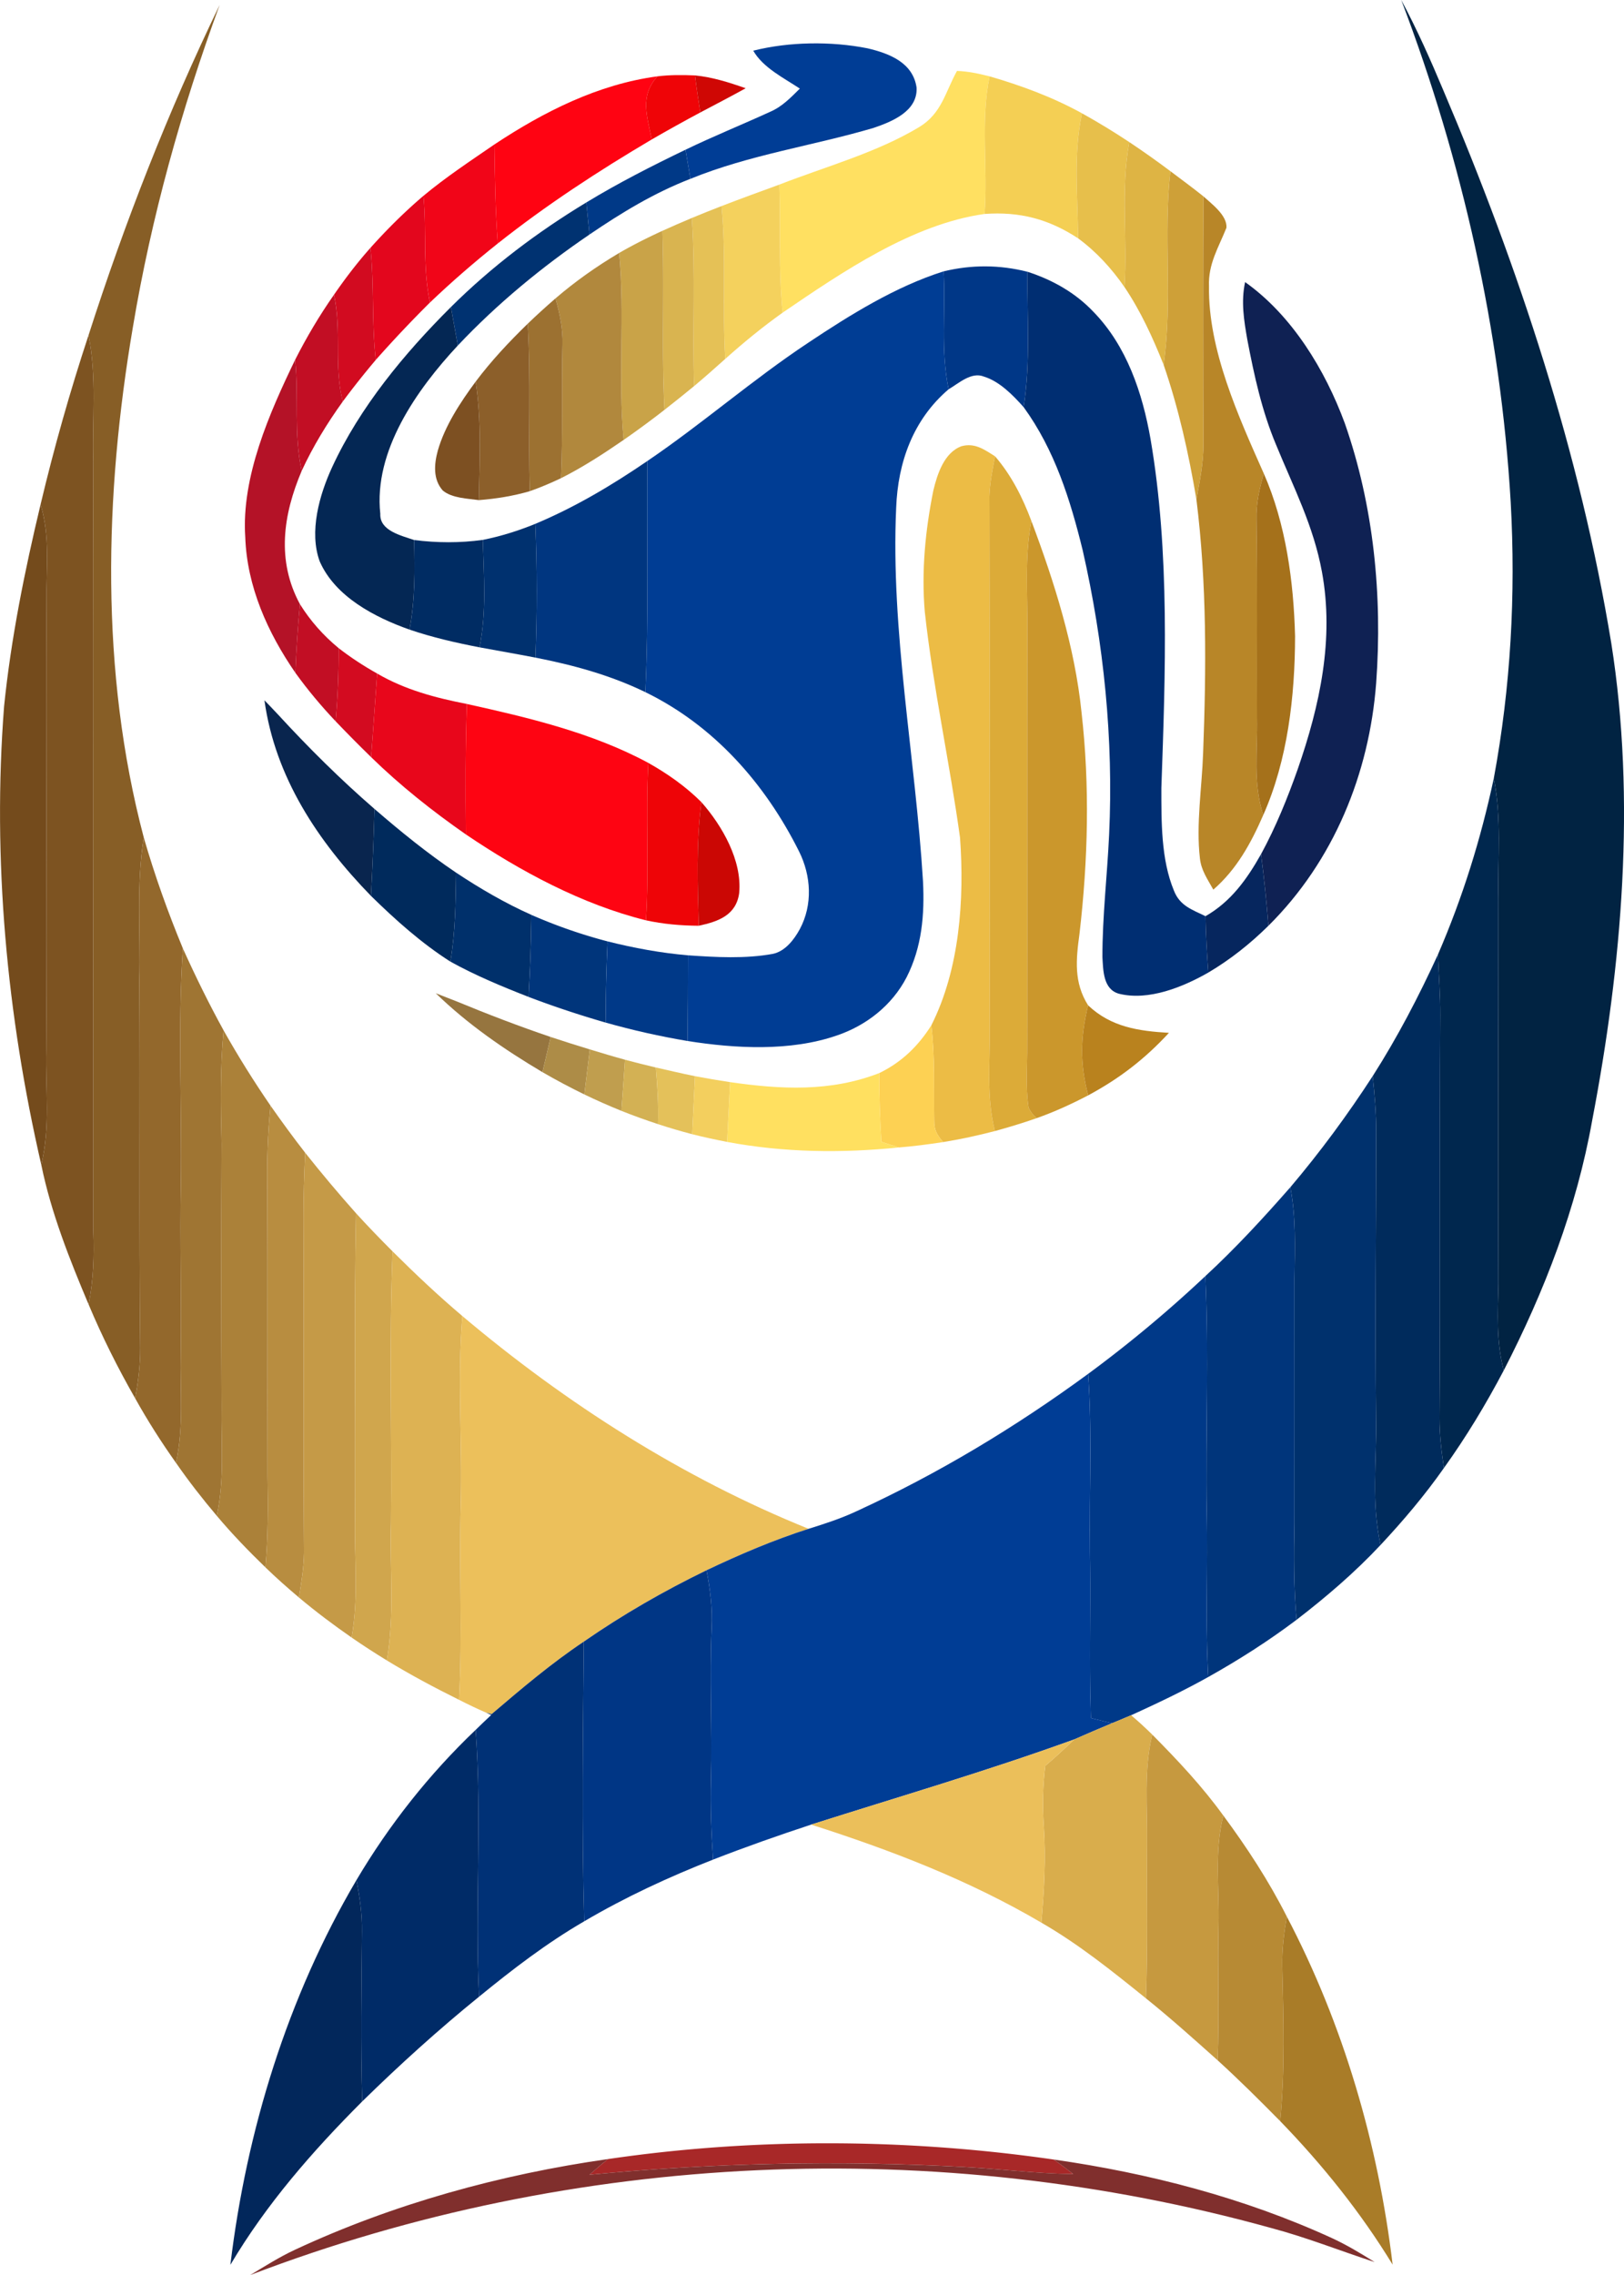 <svg xmlns="http://www.w3.org/2000/svg" viewBox="116.04 8.92 278.51 390.03"><path fill="#012342" d="M356.35 8.92c2.7 5.03 5.02 10.25 7.23 15.52 12.87 30.22 23.47 62.29 28.79 94.76 4.25 26.87 1.83 55.17-3.27 81.77-2.68 15.07-8.18 29.32-15.17 42.89-1.31-4.93-1.02-9.82-.91-14.86-.09-22 .01-44 0-66-.16-6.97.58-13.73-.8-20.64 2.9-15.63 3.78-31.47 2.9-47.34-1.72-29.41-8.31-58.59-18.77-86.1Z"/><path fill="#875e26" d="M153.71 9.76c-6.58 17.96-11.72 36.37-14.88 55.24-4.9 28.79-5.64 59.07 1.86 87.48-1.3 8.22-.53 16.21-.75 24.52.13 21-.09 42 .15 63 .02 2.91-.35 5.79-.87 8.65-2.98-5.21-5.67-10.58-7.99-16.11.84-4.16.96-8.32.81-12.54.03-44.01-.12-87.98 0-132-.22-7.32.63-14.35-.82-21.6 6.17-19.22 13.69-38.46 22.49-56.64Z"/><path fill="#003d95" d="M245.22 17.61c6.16-1.55 13.35-1.64 19.58-.41 3.72.87 7.81 2.43 8.43 6.74.21 4.05-4.21 5.83-7.38 6.91-10.48 3.09-21.2 4.57-31.41 8.73l-.84-4.99c4.77-2.31 9.69-4.29 14.51-6.5 2.07-.89 3.53-2.43 5.1-3.98-2.74-1.82-6.32-3.58-7.99-6.5Z"/><path fill="#ffe061" d="M280.16 21.08c1.87.06 3.78.47 5.59.93-1.58 7.7-.27 15.69-.86 23.59-12.41 1.74-24.44 9.98-34.63 16.92-.74-7.32-.32-14.61-.57-21.95 7.96-3.1 16.67-5.46 24-9.87 3.86-2.35 4.44-5.95 6.47-9.62Z"/><path fill="#ff0312" d="M228.78 22.01c-3.08 3.46-1.75 6.78-.97 10.82-9.13 5.39-18.09 11.24-26.4 17.83-.43-5.65-.5-11.3-.59-16.97 8.45-5.6 17.8-10.33 27.96-11.68Z"/><path fill="#ef0407" d="M228.78 22.01c2.16-.27 4.28-.25 6.45-.16.24 2.13.58 4.23.91 6.35-2.8 1.5-5.58 3.04-8.33 4.63-.78-4.04-2.11-7.36.97-10.82Z"/><path fill="#cf0704" d="M235.23 21.85c3.01.3 5.85 1.2 8.69 2.2-2.57 1.43-5.18 2.77-7.78 4.15-.33-2.12-.67-4.22-.91-6.35Z"/><path fill="#f4cf54" d="M285.75 22.01c5.48 1.59 10.83 3.57 15.84 6.33-1.5 7.24-.72 13.97-.66 21.44-5.05-3.31-9.99-4.61-16.04-4.18.59-7.9-.72-15.89.86-23.59Z"/><path fill="#e7bf4b" d="M301.59 28.34c2.77 1.54 5.48 3.19 8.12 4.94-1.52 8.13-.28 16.56-.83 24.85-2.21-3.19-4.82-6.05-7.95-8.35-.06-7.47-.84-14.2.66-21.44Z"/><path fill="#f10518" d="M200.82 33.69c.09 5.67.16 11.32.59 16.97-4.02 3.2-7.91 6.57-11.63 10.12-1.3-6.12-.54-12.1-1.12-18.29 3.83-3.19 8.05-5.98 12.16-8.8Z"/><path fill="#deb444" d="M309.71 33.28c2.4 1.6 4.75 3.26 7.05 4.99-1.27 11.08.42 22.11-1.16 33.2-1.84-4.62-3.93-9.2-6.72-13.34.55-8.29-.69-16.72.83-24.85Z"/><path fill="#003987" d="m233.6 34.59.84 4.99c-6.21 2.4-11.83 5.82-17.31 9.55l-.54-5.5c5.48-3.33 11.23-6.26 17.01-9.04Z"/><path fill="#cea038" d="M316.76 38.27c1.9 1.43 3.81 2.83 5.67 4.32-.07 14.13-.06 28.27 0 42.41.01 3.25-.63 6.37-1.21 9.54-1.32-7.83-3.03-15.55-5.62-23.07 1.58-11.09-.11-22.12 1.16-33.2Z"/><path fill="#f4d15d" d="M249.69 40.57c.25 7.34-.17 14.63.57 21.95-3.44 2.45-6.7 5.12-9.84 7.93-.53-8.75.2-17.46-.64-26.2 3.28-1.27 6.6-2.47 9.91-3.68Z"/><path fill="#e3061d" d="M188.66 42.49c.58 6.19-.18 12.17 1.12 18.29a210.99 210.99 0 0 0-9.3 9.85c-.71-6.4-.25-12.82-.91-19.22 2.83-3.16 5.86-6.17 9.09-8.92Z"/><path fill="#b88628" d="M322.43 42.59c1.41 1.29 4.11 3.28 3.94 5.38-1.35 3.38-3.15 6.2-2.99 10.03-.17 10.87 5.06 22.33 9.4 32.11-.76 2.59-1.34 5.17-1.26 7.89.17 11.33.04 22.67.09 34 .11 5.77-.73 11.03 1.07 16.66-2.09 4.8-4.55 9.3-8.56 12.78-.98-1.78-2.08-3.29-2.3-5.37-.68-5.83.35-12.18.55-18.06.55-14.56.65-28.99-1.15-43.47.58-3.17 1.22-6.29 1.21-9.54-.06-14.14-.07-28.28 0-42.41Z"/><path fill="#003271" d="m216.59 43.63.54 5.5c-8.16 5.56-15.8 11.84-22.58 19.03-.4-2.2-.79-4.4-1.18-6.6 6.97-6.92 14.82-12.85 23.22-17.93Z"/><path fill="#e5c156" d="M239.78 44.25c.84 8.74.11 17.45.64 26.2-1.76 1.58-3.53 3.14-5.34 4.66-.32-9.62.26-19.23-.39-28.82 1.69-.71 3.39-1.38 5.09-2.04Z"/><path fill="#d9b450" d="M234.69 46.29c.65 9.59.07 19.2.39 28.82-1.67 1.38-3.37 2.73-5.08 4.07-.52-10.23-.01-20.45-.36-30.69 1.67-.76 3.36-1.49 5.05-2.2Z"/><path fill="#c9a348" d="M229.64 48.49c.35 10.24-.16 20.46.36 30.69a154.05 154.05 0 0 1-7.01 5.16c-.99-10.71.24-21.37-.77-32.05 2.41-1.4 4.89-2.63 7.42-3.8Z"/><path fill="#d20b20" d="M179.57 51.41c.66 6.4.2 12.82.91 19.22a143.4 143.4 0 0 0-5.65 7.12c-1.58-6.09-.16-12.18-1.52-18.29 1.93-2.8 4-5.51 6.26-8.05Z"/><path fill="#b1883d" d="M222.22 52.29c1.01 10.68-.22 21.34.77 32.05-3.43 2.36-7.01 4.69-10.74 6.56.34-7.63.07-15.26.26-22.9.08-2.72-.47-5.32-1.21-7.92 3.4-2.92 7.07-5.51 10.92-7.79Z"/><path fill="#003787" d="M292.25 55.51c-.09 7.84.55 15.41-.66 23.21-1.83-2.05-4.13-4.42-6.82-5.24-2.14-.87-4.32 1.17-6.05 2.18-1.39-6.81-.47-13.33-.85-20.22 4.85-1.16 9.54-1.14 14.38.07Z"/><path fill="#003d94" d="M277.87 55.44c.38 6.89-.54 13.41.85 20.22-6.07 5.18-8.7 12.49-8.99 20.33-.97 21.05 3.32 42.95 4.6 64.01.29 5.72-.18 11.3-2.82 16.48-2.49 4.8-6.89 8.25-11.97 9.97-7.97 2.75-17.38 2.24-25.59.94.05-4.9.08-9.79.08-14.69 4.75.33 9.85.62 14.56-.25 2.11-.45 3.63-2.43 4.61-4.23 2.24-4.18 1.96-9.16-.13-13.34-5.8-11.6-14.57-21.56-26.36-27.3.61-13.18.22-26.43.36-39.63 9.46-6.42 18.03-13.94 27.58-20.27 7.14-4.76 15-9.65 23.22-12.24Z"/><path fill="#002e72" d="M292.25 55.51c4.29 1.39 8.23 3.6 11.35 6.91 5.68 5.85 8.37 13.88 9.75 21.76 3.34 19.4 2.55 40.21 1.86 59.82 0 5.71-.07 12.28 2.16 17.62 1.01 2.6 3.11 3.25 5.41 4.37.07 3.22.24 6.44.49 9.66-4.37 2.5-10.25 4.89-15.31 3.64-2.74-.74-2.72-3.99-2.86-6.28-.01-7 .83-14.02 1.15-21.01.77-16.33-.91-32.8-4.53-48.73-2.13-8.69-4.81-17.23-10.13-24.55 1.21-7.8.57-15.37.66-23.21Z"/><path fill="#0f2153" d="M329.57 57.28c8.06 5.72 13.73 15.07 17.1 24.21 4.96 14.15 6.47 29.6 5.38 44.5-1.18 15.59-7.3 30.56-18.48 41.64-.32-4.1-.74-8.19-1.27-12.27 2.54-4.67 4.53-9.57 6.3-14.59 3.78-10.89 6.27-22.27 4.15-33.8-1.45-7.92-4.86-14.46-7.87-21.8-2.44-5.82-3.75-11.85-4.93-18.02-.58-3.32-1.1-6.51-.38-9.87Z"/><path fill="#c20e24" d="M173.31 59.46c1.36 6.11-.06 12.2 1.52 18.29-2.7 3.75-5.11 7.7-7.05 11.89-1.4-6.38-.47-12.57-1.13-19.03 1.96-3.86 4.17-7.6 6.66-11.15Z"/><path fill="#9c7131" d="M211.3 60.08c.74 2.6 1.29 5.2 1.21 7.92-.19 7.64.08 15.27-.26 22.9-1.74.83-3.52 1.58-5.35 2.23-.3-9.58.2-19.14-.36-28.71 1.54-1.49 3.14-2.93 4.76-4.34Z"/><path fill="#042754" d="M193.37 61.56c.39 2.2.78 4.4 1.18 6.6-7 7.51-14.47 18.05-13.29 28.85-.14 2.92 3.63 3.73 5.79 4.49.14 5.16.17 10.26-.78 15.36-5.94-2.1-12.74-5.63-15.4-11.69-1.86-5.07-.06-11.42 2.13-16.16 4.75-10.29 12.38-19.49 20.37-27.45Z"/><path fill="#8c5f2a" d="M206.54 64.42c.56 9.57.06 19.13.36 28.71-2.86.83-5.77 1.3-8.74 1.53.12-6.81.49-13.53-.55-20.31 2.68-3.57 5.73-6.82 8.93-9.93Z"/><path fill="#7d5321" d="M131.22 66.4c1.45 7.25.6 14.28.82 21.6-.12 44.02.03 87.99 0 132 .15 4.22.03 8.38-.81 12.54-3.25-7.69-6.44-15.73-8.11-23.93 1.58-6.58.7-12.95.85-19.61.17-25.67-.09-51.33.05-77-.07-5.72.65-11-1.02-16.6 2.32-9.77 5.07-19.46 8.22-29Z"/><path fill="#b41227" d="M166.65 70.61c.66 6.46-.27 12.65 1.13 19.03-3.19 7.52-4.35 15.38-.3 22.86-.37 3.92-.63 7.83-.79 11.76-4.75-6.89-8.3-14.79-8.59-23.26-.69-10.3 4.14-21.27 8.55-30.39Z"/><path fill="#7d5022" d="M197.61 74.35c1.04 6.78.67 13.5.55 20.31-1.94-.27-4.61-.33-6.18-1.64-1.71-1.92-1.49-4.53-.86-6.84 1.21-4.25 3.88-8.3 6.49-11.83Z"/><path fill="#ecbc45" d="M280.93 85.42c2.31-.63 3.92.58 5.76 1.73-.45 2.27-.89 4.52-.98 6.85.1 30.21.01 60.74.06 91 .08 6.06-.61 11.86.89 17.83-2.93.76-5.89 1.41-8.88 1.89-1.06-1.27-1.52-1.99-1.52-3.69-.1-5.46.15-10.88-.5-16.33 4.86-9.63 5.69-21.59 4.92-32.18-1.78-12.92-4.62-25.72-6.04-38.71-.6-6.92.09-13.99 1.46-20.78.67-2.8 1.85-6.52 4.83-7.61Z"/><path fill="#003680" d="M227.07 87.95c-.14 13.2.25 26.45-.36 39.63-5.99-2.91-12.34-4.64-18.85-5.92.3-7.66.3-15.27-.02-22.93 6.81-2.85 13.14-6.62 19.23-10.78Z"/><path fill="#dcab38" d="M286.69 87.15c2.81 3.27 4.73 7.07 6.23 11.09-1.21 6.3-.62 12.41-.7 18.76-.03 23.67.01 47.33-.02 71 .03 3.57-.31 7.28.24 10.8.29.67.75 1.27 1.37 1.82-2.36.83-4.75 1.55-7.15 2.21-1.5-5.97-.81-11.77-.89-17.83-.05-30.26.04-60.79-.06-91 .09-2.33.53-4.58.98-6.85Z"/><path fill="#a5711b" d="M332.78 90.11c3.79 8.61 5.12 18.55 5.36 27.89-.02 10.24-1.26 21.22-5.46 30.66-1.8-5.63-.96-10.89-1.07-16.66-.05-11.33.08-22.67-.09-34-.08-2.72.5-5.3 1.26-7.89Z"/><path fill="#744b1c" d="M123 95.4c1.67 5.6.95 10.88 1.02 16.6-.14 25.67.12 51.33-.05 77-.15 6.66.73 13.03-.85 19.61-5.91-25.64-8.41-52.32-6.38-78.6 1.19-11.65 3.53-23.22 6.26-34.61Z"/><path fill="#00316f" d="M207.84 98.73c.32 7.66.32 15.27.02 22.93-3.19-.62-6.39-1.16-9.58-1.76 1.22-6.15.73-12.21.56-18.42 3.08-.62 6.09-1.56 9-2.75Z"/><path fill="#cb972c" d="M292.92 98.24c3.93 10.43 7.45 21.61 8.59 32.73 1.45 12.69 1.13 25.36-.34 38.03-.6 4.42-1.01 8.31 1.47 12.27-1.33 5.65-1.42 9.79.01 15.44-2.85 1.49-5.8 2.84-8.84 3.91-.62-.55-1.08-1.15-1.37-1.82-.55-3.52-.21-7.23-.24-10.8.03-23.67-.01-47.33.02-71 .08-6.35-.51-12.46.7-18.76Z"/><path fill="#002c63" d="M187.05 101.5c3.92.5 7.87.52 11.79-.02.17 6.21.66 12.27-.56 18.42-4.08-.79-8.07-1.7-12.01-3.04.95-5.1.92-10.2.78-15.36Z"/><path fill="#c20e24" d="M167.48 112.5c1.8 2.88 4.01 5.37 6.63 7.53.02 4.21-.15 8.36-.51 12.55-2.48-2.62-4.8-5.39-6.91-8.32.16-3.93.42-7.84.79-11.76Z"/><path fill="#d30b20" d="M174.11 120.03c2.08 1.62 4.31 3.07 6.61 4.36-.36 4.77-.66 9.55-1.04 14.33-2.06-2.01-4.09-4.06-6.08-6.14.36-4.19.53-8.34.51-12.55Z"/><path fill="#e8061b" d="M180.72 124.39c4.8 2.8 9.99 4.16 15.39 5.22-.27 7.45-.24 14.91-.18 22.36-5.73-3.99-11.25-8.37-16.25-13.25.38-4.78.68-9.56 1.04-14.33Z"/><path fill="#09254e" d="M161.39 128.98c.78.8 1.55 1.61 2.31 2.42 5.23 5.69 10.73 11.15 16.56 16.2-.13 4.98-.33 9.94-.6 14.91-9.1-9.35-16.44-20.36-18.27-33.53Z"/><path fill="#fe0412" d="M196.11 129.61c10.53 2.33 21.56 4.94 31.11 10.1-.48 9 .16 17.99-.4 26.99-11-2.73-21.54-8.41-30.89-14.73-.06-7.45-.09-14.91.18-22.36Z"/><path fill="#ee0407" d="M227.22 139.71c3.31 1.86 6.41 4.04 9.1 6.72-.91 7.07-.65 14.1-.45 21.2-3.04-.02-6.08-.28-9.05-.93.56-9-.08-17.99.4-26.99Z"/><path fill="#00274e" d="M372.22 142.36c1.38 6.91.64 13.67.8 20.64.01 22-.09 44 0 66-.11 5.04-.4 9.93.91 14.86-3.05 5.79-6.44 11.41-10.26 16.73-.43-2.85-.76-5.7-.76-8.59.18-23-.01-46 .13-69 .02-3.49-.25-6.95-.4-10.43 4.25-9.83 7.34-19.74 9.58-30.21Z"/><path fill="#cb0704" d="M236.32 146.43c3.57 4.05 7 10.01 6.49 15.57-.5 3.83-3.61 4.92-6.94 5.63-.2-7.1-.46-14.13.45-21.2Z"/><path fill="#002a5c" d="M180.26 147.6c4.49 3.89 9.07 7.6 13.99 10.92-.08 5.12-.11 10.19-.97 15.26-4.96-3.16-9.43-7.16-13.62-11.27.27-4.97.47-9.93.6-14.91Z"/><path fill="#93682c" d="M140.69 152.48c1.87 6.48 4.13 12.8 6.71 19.03-.89 13.46-.15 27.01-.34 40.49-.19 9.67.12 19.33-.02 29-.14 6.35.55 12.43-.82 18.71-2.53-3.56-4.87-7.24-7-11.06.52-2.86.89-5.74.87-8.65-.24-21-.02-42-.15-63 .22-8.31-.55-16.3.75-24.52Z"/><path fill="#06265e" d="M332.3 155.36c.53 4.08.95 8.17 1.27 12.27-3.11 3.07-6.54 5.8-10.3 8.02-.25-3.22-.42-6.44-.49-9.66 4.37-2.5 7.1-6.33 9.52-10.63Z"/><path fill="#00306b" d="M194.25 158.52c4.13 2.74 8.4 5.23 12.93 7.25-.06 4.69-.23 9.37-.49 14.06-4.56-1.78-9.13-3.68-13.41-6.05.86-5.07.89-10.14.97-15.26Z"/><path fill="#00357b" d="M207.18 165.77a87.64 87.64 0 0 0 13.05 4.54c-.21 4.64-.32 9.27-.33 13.92-4.46-1.29-8.88-2.75-13.21-4.4.26-4.69.43-9.37.49-14.06Z"/><path fill="#003988" d="M220.23 170.31c4.52 1.14 9.15 1.99 13.8 2.39 0 4.9-.03 9.79-.08 14.69-4.74-.8-9.43-1.85-14.05-3.16.01-4.65.12-9.28.33-13.92Z"/><path fill="#9f7533" d="M147.4 171.51c2.15 4.77 4.46 9.47 6.98 14.05-.6 6.48-.49 12.95-.34 19.44-.08 15-.07 30 0 45-.1 6.37.53 12.48-.82 18.79-2.47-2.92-4.82-5.93-7-9.08 1.37-6.28.68-12.36.82-18.71.14-9.67-.17-19.33.02-29 .19-13.48-.55-27.03.34-40.49Z"/><path fill="#002b5c" d="M362.64 172.57c.15 3.48.42 6.94.4 10.43-.14 23 .05 46-.13 69 0 2.89.33 5.74.76 8.59-3.28 4.67-6.97 9.03-10.87 13.2-1.62-7.42-.63-14.27-.77-21.79-.18-16.34.01-32.66.03-49 0-3.21-.27-6.4-.61-9.59 4.25-6.66 7.9-13.66 11.19-20.84Z"/><path fill="#96753f" d="M190.77 179.2c1.23.47 2.45.95 3.66 1.43 5.29 2.19 10.63 4.23 16.05 6.07l-1.41 6.03c-6.53-3.87-12.85-8.23-18.3-13.53Z"/><path fill="#b9821e" d="M302.64 181.27c3.95 3.74 8.65 4.41 13.87 4.72-4.13 4.48-8.49 7.84-13.86 10.72-1.43-5.65-1.34-9.79-.01-15.44Z"/><path fill="#fdd153" d="M275.76 184.7c.65 5.45.4 10.87.5 16.33 0 1.7.46 2.42 1.52 3.69-2.51.38-5.04.72-7.58.92-1-.31-2.01-.64-3.01-.97-.23-3.92-.39-7.85-.36-11.78 3.82-1.85 6.68-4.62 8.93-8.19Z"/><path fill="#ab8139" d="M154.38 185.56c2.49 4.43 5.18 8.73 8.05 12.91-.48 4.85-.64 9.66-.54 14.53.06 16.33-.01 32.67.03 49 .1 5.22.09 10.43-.36 15.63-2.91-2.82-5.73-5.73-8.34-8.84 1.35-6.31.72-12.42.82-18.79-.07-15-.08-30 0-45-.15-6.49-.26-12.96.34-19.44Z"/><path fill="#ad8c47" d="M210.48 186.7c2.23.74 4.46 1.45 6.71 2.13-.32 2.58-.63 5.15-.94 7.72-2.44-1.19-4.84-2.46-7.18-3.82l1.41-6.03Z"/><path fill="#c09e4e" d="M217.19 188.83c2.01.61 4.02 1.22 6.04 1.77-.2 2.93-.41 5.85-.61 8.77-2.15-.87-4.28-1.81-6.37-2.82.31-2.57.62-5.14.94-7.72Z"/><path fill="#d3b154" d="M223.23 190.6c1.76.47 3.51.92 5.28 1.33.28 3.24.47 6.46.37 9.71-2.11-.7-4.2-1.44-6.26-2.27.2-2.92.41-5.84.61-8.77Z"/><path fill="#e4c15a" d="M228.51 191.93c2.23.5 4.47 1.04 6.72 1.49l-.48 9.95c-1.97-.52-3.93-1.09-5.87-1.73.1-3.25-.09-6.47-.37-9.71Z"/><path fill="#ffe060" d="M266.83 192.89c-.03 3.93.13 7.86.36 11.78 1 .33 2.01.66 3.01.97-9.85 1-19.72.88-29.47-.95.18-3.42.35-6.83.51-10.25 8.75 1.26 17.19 1.7 25.59-1.55Z"/><path fill="#f3cf5e" d="M235.23 193.42c2 .38 4 .72 6.01 1.02-.16 3.42-.33 6.83-.51 10.25-2.01-.39-4-.82-5.98-1.32l.48-9.95Z"/><path fill="#00316d" d="M351.45 193.41c.34 3.19.61 6.38.61 9.59-.02 16.34-.21 32.66-.03 49 .14 7.52-.85 14.37.77 21.79-4.39 4.69-9.31 8.91-14.41 12.83-.49-5.54-.46-11.07-.35-16.62.02-14 0-28 0-42 .07-5.23.27-10.37-.71-15.54 5.12-6.04 9.81-12.41 14.12-19.05Z"/><path fill="#b88d40" d="M162.43 198.47c1.92 2.74 3.89 5.44 5.94 8.07-.17 3.82-.29 7.64-.28 11.46.09 19-.06 38.01.09 57-.04 2.63-.44 5.21-.88 7.79-1.96-1.66-3.89-3.36-5.74-5.16.45-5.2.46-10.41.36-15.63-.04-16.33.03-32.67-.03-49-.1-4.87.06-9.68.54-14.53Z"/><path fill="#c59a47" d="M168.37 206.54c2.81 3.54 5.72 7 8.72 10.37-.34 17.36-.06 34.73-.17 52.09-.15 6.99.66 13.71-.58 20.66-3.11-2.16-6.14-4.43-9.04-6.87.44-2.58.84-5.16.88-7.79-.15-18.99 0-38-.09-57-.01-3.82.11-7.64.28-11.46Z"/><path fill="#00357b" d="M337.33 212.46c.98 5.17.78 10.31.71 15.54 0 14 .02 28 0 42-.11 5.55-.14 11.08.35 16.62-4.8 3.62-9.88 6.86-15.13 9.8-.55-9.47-.06-18.94-.29-28.42-.2-13.43.4-26.88-.22-40.3 5.18-4.78 9.94-9.95 14.58-15.24Z"/><path fill="#d0a64d" d="M177.09 216.91c2.04 2.24 4.14 4.41 6.28 6.55-.62 15.49-.12 31.03-.28 46.54-.22 8.14.63 15.7-.7 23.59-2.05-1.26-4.07-2.56-6.05-3.93 1.24-6.95.43-13.67.58-20.66.11-17.36-.17-34.73.17-52.09Z"/><path fill="#ddb253" d="M183.37 223.46c3.86 3.84 7.81 7.57 11.96 11.08-.89 10.85.03 21.59-.27 32.46-.29 11.11.29 22.25-.29 33.34-4.21-2.09-8.36-4.3-12.38-6.75 1.33-7.89.48-15.45.7-23.59.16-15.51-.34-31.05.28-46.54Z"/><path fill="#003988" d="M322.75 227.7c.62 13.42.02 26.87.22 40.3.23 9.48-.26 18.95.29 28.42-4.31 2.41-8.75 4.52-13.24 6.56-1.08.46-2.16.92-3.25 1.36-1.22-.27-2.43-.57-3.64-.88-.33-9.48-.01-18.97-.17-28.46-.14-10.17.41-20.39-.31-30.54a218.98 218.98 0 0 0 20.1-16.76Z"/><path fill="#ecc05b" d="M195.33 234.54c17.76 14.99 37.8 27.77 59.38 36.48-5.99 1.92-11.82 4.4-17.51 7.11-7.3 3.54-14.36 7.6-21.04 12.23-5.6 3.74-10.69 8.07-15.81 12.43l-.92-.24c-1.58-.69-3.13-1.43-4.66-2.21.58-11.09 0-22.23.29-33.34.3-10.87-.62-21.61.27-32.46Z"/><path fill="#003d95" d="M302.65 244.46c.72 10.15.17 20.37.31 30.54.16 9.49-.16 18.98.17 28.46 1.21.31 2.42.61 3.64.88-2.17.9-4.34 1.83-6.49 2.78-14.88 5.39-30.05 9.82-45.13 14.61-5.66 1.86-11.27 3.84-16.82 6-.31-4.57-.49-9.15-.36-13.73.23-8.67-.28-17.33.11-26 .16-3.34-.24-6.6-.88-9.87 5.69-2.71 11.52-5.19 17.51-7.11 2.79-.87 5.56-1.77 8.21-3.01 14.04-6.45 27.27-14.42 39.73-23.55Z"/><path fill="#003685" d="M237.2 278.13c.64 3.27 1.04 6.53.88 9.87-.39 8.67.12 17.33-.11 26-.13 4.58.05 9.16.36 13.73-7.62 2.99-15.05 6.43-22.1 10.58-.44-15.96-.2-31.98-.07-47.95 6.68-4.63 13.74-8.69 21.04-12.23Z"/><path fill="#003176" d="M216.16 290.36c-.13 15.97-.37 31.99.07 47.95-6.43 3.73-12.29 8.23-18.03 12.92-.75-15.21.52-30.56-.59-45.74.88-.86 1.77-1.71 2.67-2.55l-.85-.39.92.24c5.12-4.36 10.21-8.69 15.81-12.43Z"/><path fill="#d9ad4c" d="M310.02 302.98c1.25 1.05 2.45 2.16 3.62 3.31-1.47 6.27-.8 12.36-.88 18.71-.07 8.85.14 17.67-.19 26.52-5.78-4.66-11.49-9.26-17.94-12.98.48-5.51.8-11.01.42-16.54-.25-3.5-.17-6.85.24-10.34 1.72-1.45 3.36-2.99 4.99-4.54 2.15-.95 4.32-1.88 6.49-2.78 1.09-.44 2.17-.9 3.25-1.36Z"/><path fill="#002b67" d="M197.61 305.49c1.11 15.18-.16 30.53.59 45.74-6.97 5.65-13.63 11.68-20.04 17.96-.3-9.73-.14-19.47-.05-29.19.04-2.96-.38-5.86-.94-8.76 5.6-9.46 12.48-18.17 20.44-25.75Z"/><path fill="#c6993f" d="M313.64 306.29c4.35 4.39 8.56 8.86 12.19 13.88-1.58 6.35-.65 12.4-.81 18.83-.18 7.71.16 15.42-.17 23.13-4.06-3.63-8.05-7.21-12.28-10.61.33-8.85.12-17.67.19-26.52.08-6.35-.59-12.44.88-18.71Z"/><path fill="#ebbf5a" d="M300.28 307.12c-1.63 1.55-3.27 3.09-4.99 4.54-.41 3.49-.49 6.84-.24 10.34.38 5.53.06 11.03-.42 16.54-12.49-7.33-25.72-12.4-39.48-16.81 15.08-4.79 30.25-9.22 45.13-14.61Z"/><path fill="#b78a34" d="M325.83 320.17c4.07 5.5 7.8 11.21 10.89 17.32-.48 2.82-.84 5.64-.78 8.51.2 8.8.5 17.82-.36 26.56-3.49-3.54-7.05-7.08-10.73-10.43.33-7.71-.01-15.42.17-23.13.16-6.43-.77-12.48.81-18.83Z"/><path fill="#02275b" d="M177.17 331.24c.56 2.9.98 5.8.94 8.76-.09 9.72-.25 19.46.05 29.19-8.53 8.54-16.43 17.58-22.61 28.01 2.76-23.02 9.82-45.94 21.62-65.96Z"/><path fill="#a97c28" d="M336.72 337.49c9.7 18.49 15.68 38.98 18.15 59.68-5.46-8.94-12-17.09-19.29-24.61.86-8.74.56-17.76.36-26.56-.06-2.87.3-5.69.78-8.51Z"/><path fill="#a82828" d="M296.75 379.15c1.14.8 2.24 1.64 3.34 2.49-6.43-.08-12.78-.91-19.19-1.24a429.65 429.65 0 0 0-63.77 1.36c1.05-.91 2.09-1.82 3.18-2.69 25.12-3.69 51.32-3.55 76.44.08Z"/><path fill="#802f2d" d="M220.31 379.07c-1.09.87-2.13 1.78-3.18 2.69 21.2-2.04 42.5-2.48 63.77-1.36 6.41.33 12.76 1.16 19.19 1.24-1.1-.85-2.2-1.69-3.34-2.49 16.35 2.34 32.63 6.56 47.67 13.45 2.57 1.18 4.97 2.63 7.36 4.13-5.91-1.93-11.68-4.23-17.7-5.83-57.33-15.9-119.51-13.22-175.12 8.05 2.55-1.53 4.97-3.08 7.66-4.33 16.91-7.88 35.24-12.92 53.69-15.55Z"/></svg>